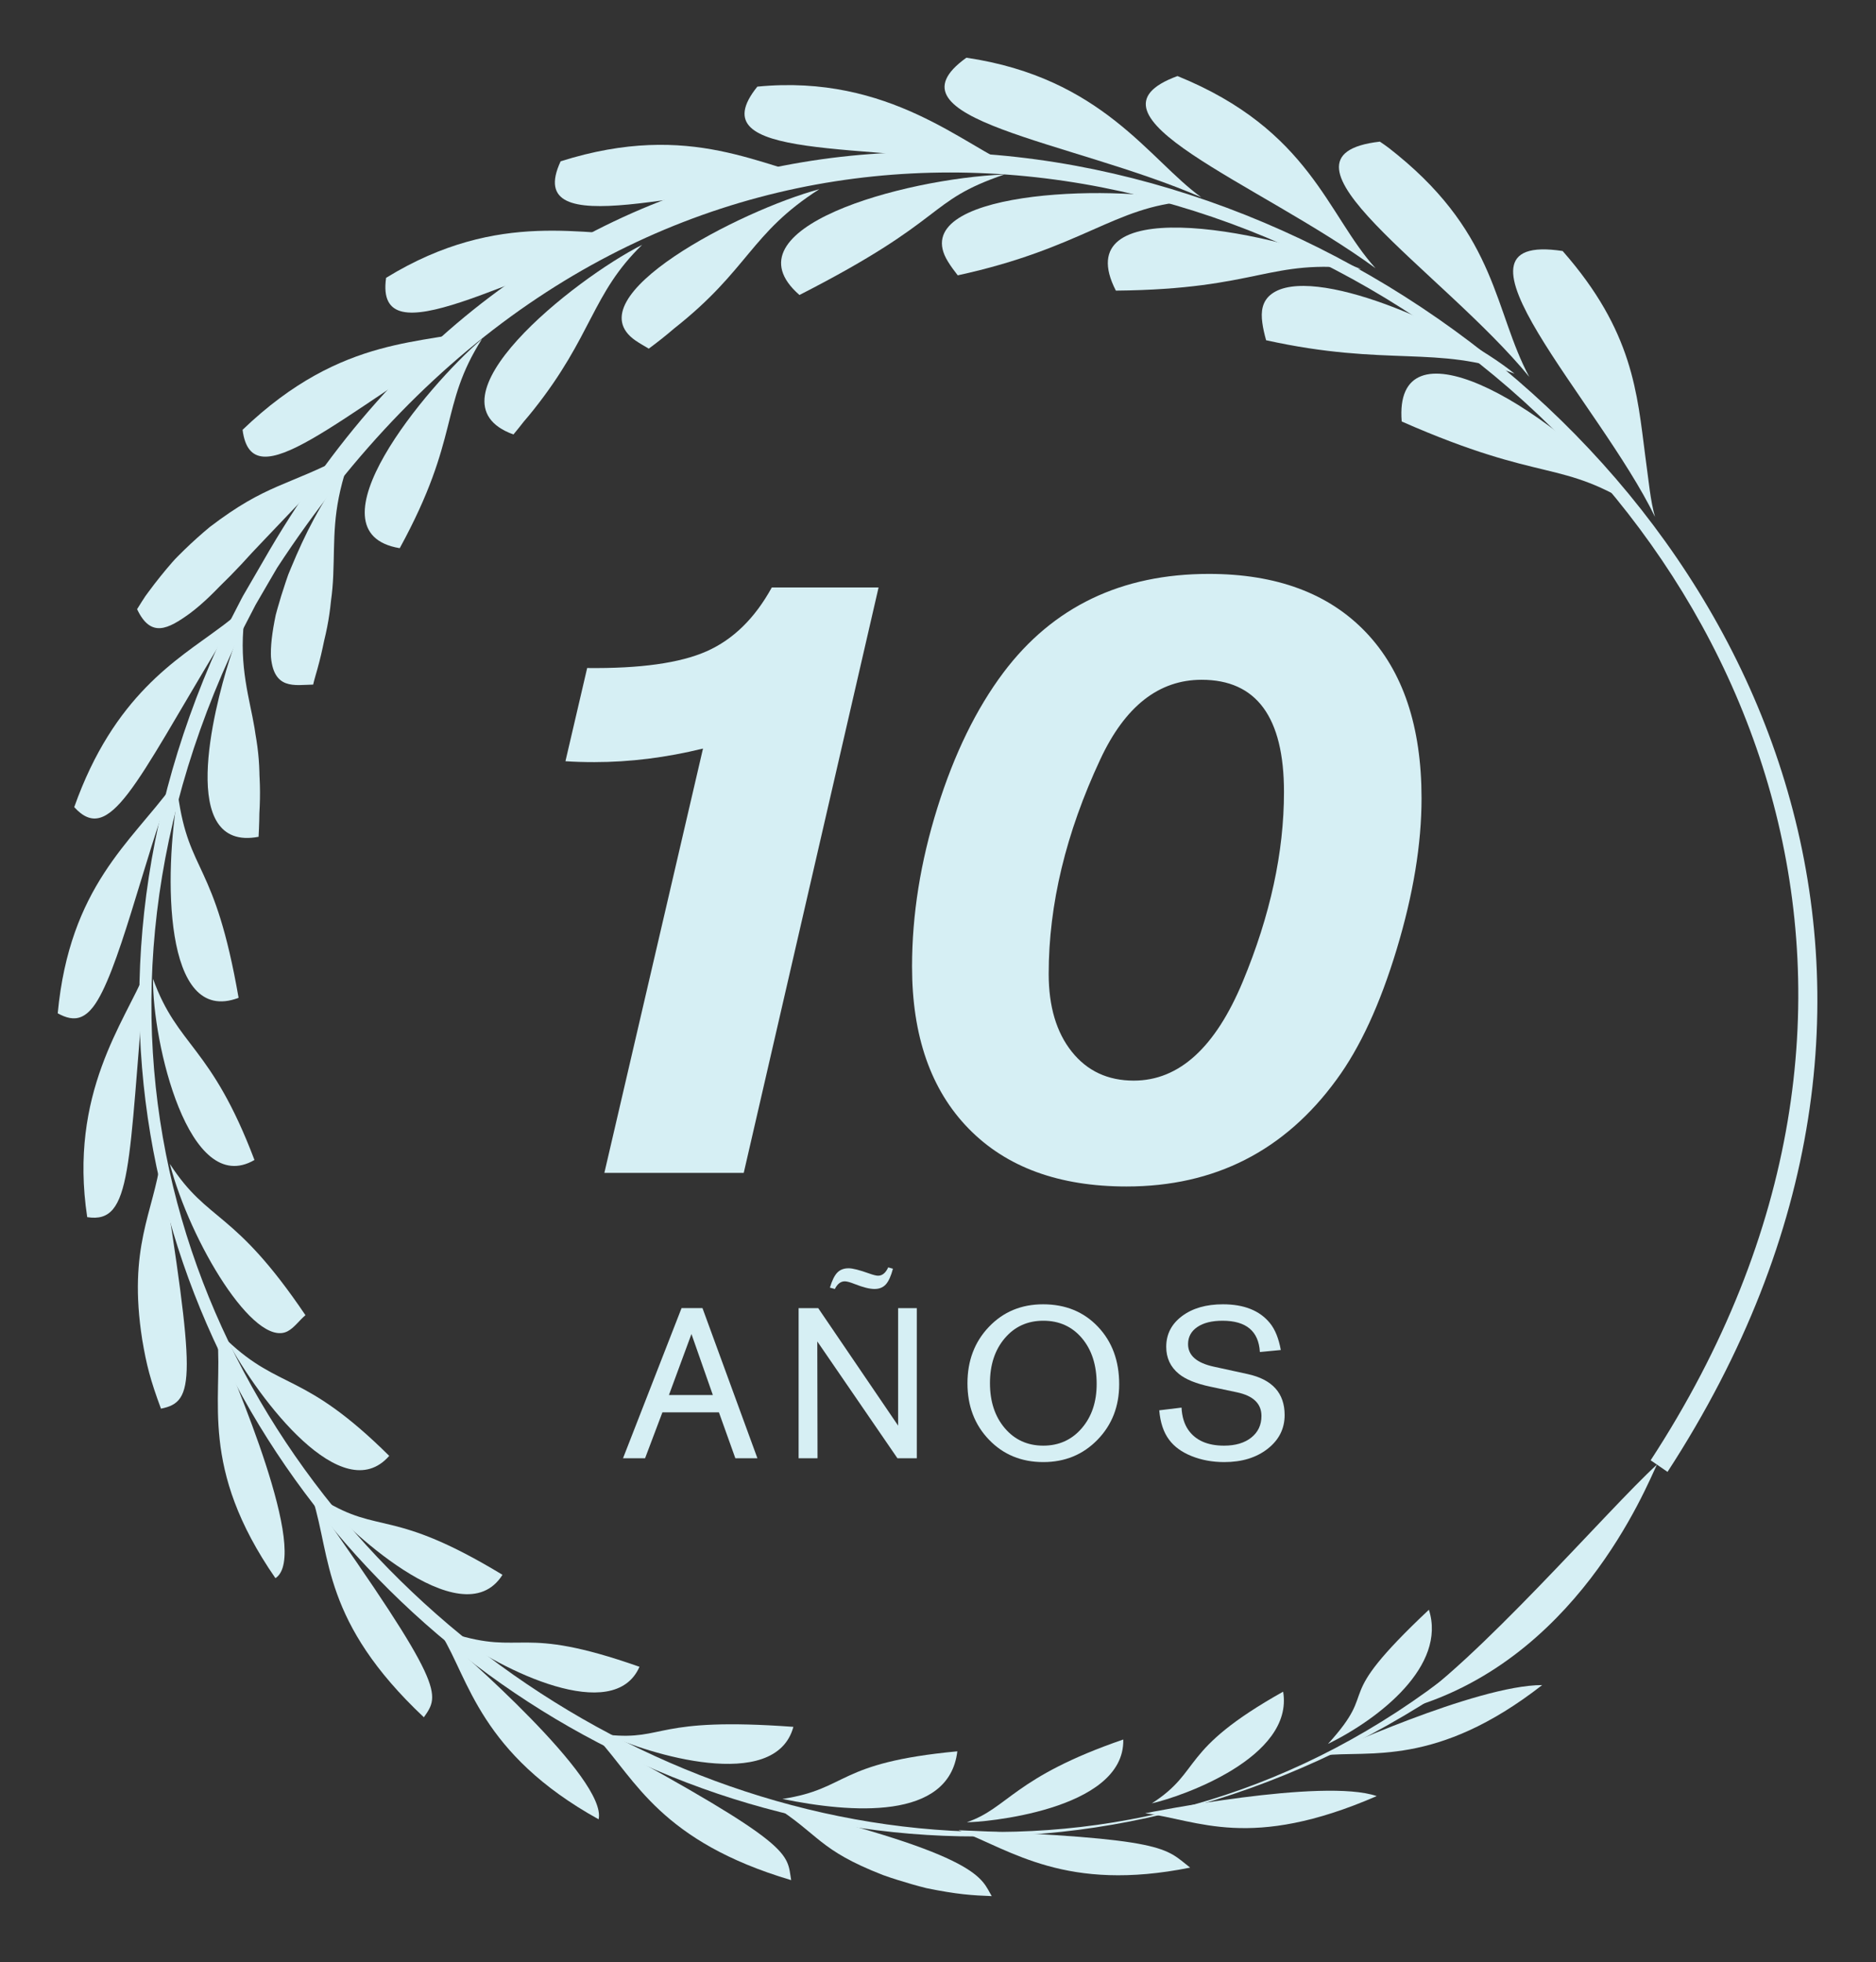 <?xml version="1.0" encoding="UTF-8"?>
<!-- Generator: Adobe Illustrator 25.0.0, SVG Export Plug-In . SVG Version: 6.00 Build 0)  -->
<svg xmlns="http://www.w3.org/2000/svg" xmlns:xlink="http://www.w3.org/1999/xlink" version="1.1" id="Layer_1" x="0px" y="0px" viewBox="0 0 325 340" style="enable-background:new 0 0 325 340;" xml:space="preserve">
<rect x="0" y="0" width="325" height="340" fill="#333333" stroke="none"/>
<style type="text/css">
	.st0{fill:#D6EFF4;}
</style>
<g>
	<path class="st0" d="M252.262,289.224c-107.87,85.448-275.025-37.856-212.376-175.629l1.017-2.239   c0.348-0.742,0.746-1.461,1.116-2.193c0.753-1.458,1.507-2.917,2.262-4.376c0.826-1.42,1.652-2.841,2.478-4.263l1.244-2.131   C154.664-64.979,388.958,95.08,285.961,253.02l2.922,2.007C396.446,89.537,141.085-69.906,45.587,97.24l-0.629,1.085   c-0.839,1.446-1.677,2.891-2.515,4.336c-0.435,0.714-0.8,1.465-1.185,2.206l-1.145,2.226c-0.761,1.485-1.551,2.954-2.206,4.488   c-60.386,133.503,89.985,263.914,213.981,180.217C252.229,289.548,252.206,289.682,252.262,289.224z"></path>
	<g>
		<path class="st0" d="M270.714,43.493c12.248,13.922,12.9,24.71,14.315,35.526c0.643,4.651,0.872,7.668,1.687,10.542    C277.052,69.599,247.767,40,270.714,43.493z"></path>
		<path class="st0" d="M239.048,24.542c0.53,0.367,1.066,0.712,1.571,1.111c0.507,0.395,1.007,0.794,1.498,1.197    c17.327,14.171,16.746,27.159,22.815,38.451C249.912,46.951,217.716,26.985,239.048,24.542z"></path>
		<path class="st0" d="M203.99,13.177c23.005,9.347,25.948,24.109,34.313,33.302C217.871,31.535,185.524,19.968,203.99,13.177z"></path>
		<path class="st0" d="M167.418,10c23.591,3.485,31.687,17.718,40.69,24.18C185.274,24.272,152.433,20.743,167.418,10z"></path>
		<path class="st0" d="M131.203,15.011c23.018-2.258,36.102,10.533,44.723,13.97C149.454,24.603,120.701,28.04,131.203,15.011z"></path>
		<path class="st0" d="M97.124,27.948c22.855-7.223,35.069,1.317,46.269,3.201C119.836,32.198,90.313,42.604,97.124,27.948z"></path>
		<path class="st0" d="M66.888,48.136c19.81-12.157,34.882-6.971,45.302-7.552C88.383,47.472,64.832,62.559,66.888,48.136z"></path>
		<path class="st0" d="M42.024,74.472c17.448-16.772,31.82-14.614,41.873-17.71C58.423,72.181,43.621,86.899,42.024,74.472z"></path>
		<path class="st0" d="M23.75,105.553c0.443-0.724,1.165-1.869,1.424-2.242c0.171-0.236,0.342-0.47,0.512-0.703    c0.683-0.928,1.369-1.82,2.057-2.677c0.688-0.858,1.377-1.682,2.068-2.474c0.337-0.401,0.705-0.776,1.073-1.144    c0.368-0.364,0.734-0.726,1.097-1.085c1.462-1.417,2.922-2.719,4.374-3.924c9.869-7.529,13.372-7.001,23.629-12.399    c-2.688,2.411-16.014,16.542-16.296,16.829c-1.243,1.381-2.5,2.733-3.759,4.008c-0.637,0.632-1.261,1.252-1.869,1.856    c-0.59,0.613-1.177,1.201-1.758,1.758c-1.164,1.114-2.307,2.105-3.406,2.924C29.096,109.026,26.123,110.585,23.75,105.553z"></path>
		<path class="st0" d="M12.86,139.85c6.87-19.411,17.958-25.645,24.914-30.843c1.396-1.008,2.71-2.041,3.895-3.152    c-0.461,0.75-1.037,1.667-1.71,2.712c-0.333,0.524-0.705,1.073-1.072,1.662c-0.355,0.596-0.727,1.221-1.113,1.869    C23.48,135.831,18.965,146.57,12.86,139.85z"></path>
		<path class="st0" d="M10,175.575c2.069-21.941,12.736-29.687,19.819-39.374c-4.922,12.753-9.387,32.758-13.708,38.289    c-0.663,0.848-1.324,1.384-1.991,1.676C12.786,176.75,11.429,176.355,10,175.575z"></path>
		<path class="st0" d="M15.108,210.891c-3.247-21.481,6.573-33.914,10.066-42.457C22.159,201.929,23.002,212.151,15.108,210.891z"></path>
		<path class="st0" d="M27.886,244.076c-1.864-5.034-2.508-7.593-3.246-11.948c-2.525-16.095,1.986-22.121,3.202-31.253    C33.864,238.996,33.847,242.89,27.886,244.076z"></path>
		<path class="st0" d="M47.716,273.448c-13.322-19.251-9.087-30.894-10.053-41.558C40.422,238.638,53.866,269.47,47.716,273.448z"></path>
		<path class="st0" d="M73.43,297.549c-17.564-16.527-16.087-27.781-19.229-37.715C77.274,292.449,76.204,293.572,73.43,297.549z"></path>
		<path class="st0" d="M103.705,315.225c-20.509-11.357-22.514-24.36-27.169-31.871C79.708,286.059,105.251,308.26,103.705,315.225z    "></path>
		<path class="st0" d="M137.063,325.766c-22.57-6.69-26.983-17.424-33.488-24.486C137.907,319.905,136.268,321.089,137.063,325.766z    "></path>
		<path class="st0" d="M171.809,328.535c-3.392-0.133-5.99-0.29-11.298-1.378c-1.681-0.42-3.321-0.892-5.004-1.423    c-0.841-0.272-1.695-0.535-2.565-0.859c-11.244-4.398-10.895-6.953-19.031-12.091C170.291,321.594,169.97,325.512,171.809,328.535    z"></path>
		<path class="st0" d="M206.18,323.595c-21.492,4.32-30.914-2.966-40.109-6.476C202.405,318.582,201.804,320.201,206.18,323.595z"></path>
		<path class="st0" d="M238.505,311.204c-21.959,9.535-30.995,4.137-40.115,2.977C198.963,314.061,229.258,308.007,238.505,311.204z    "></path>
		<path class="st0" d="M267.169,291.969c-18.374,14.323-30.044,11.274-37.908,12.189    C229.67,303.958,255.757,291.955,267.169,291.969z"></path>
	</g>
	<g>
		<path class="st0" d="M242.833,73.031c-1.443-17.735,23.768-4.397,41.389,15.312C270.145,79.294,267.78,84.002,242.833,73.031z"></path>
		<path class="st0" d="M219.34,58.953c-0.275-1.004-0.526-2.032-0.654-3.025c-0.132-0.98-0.148-1.907,0.081-2.761    c0.228-0.85,0.694-1.614,1.52-2.229c6.992-5.248,31.654,5.391,42.088,13.805C249.174,59.76,240.283,63.592,219.34,58.953z"></path>
		<path class="st0" d="M193.313,50.356c-8.564-16.682,24.43-11.176,42.473-3.723C219.75,44.737,218.292,50.119,193.313,50.356z"></path>
		<path class="st0" d="M165.919,47.707c-0.594-0.769-1.197-1.564-1.688-2.374c-7.617-12.217,28.104-13.57,41.61-10.44    C193.081,35.758,187.548,43.006,165.919,47.707z"></path>
		<path class="st0" d="M138.496,51.113c-13.221-11.538,17.946-20.171,35.517-20.881C160.24,34.928,164.612,37.789,138.496,51.113z"></path>
		<path class="st0" d="M112.392,60.411c-0.784-0.477-1.581-0.91-2.304-1.412c-10.907-7.553,18.261-22.575,31.853-26.217    c-11.979,7.645-12.202,13.93-25.14,24.123C115.435,58.083,113.971,59.248,112.392,60.411z"></path>
		<path class="st0" d="M88.95,75.279c-16.075-5.806,10.515-26.914,22.29-32.854c-8.724,8.469-8.582,15.708-18.783,28.553    c-0.547,0.688-1.119,1.379-1.719,2.075C90.166,73.785,89.574,74.53,88.95,75.279z"></path>
		<path class="st0" d="M69.252,94.983c-16.386-2.724,4.571-27.973,14.25-36.254C76.059,70.469,79.821,75.626,69.252,94.983z"></path>
		<path class="st0" d="M54.251,118.618c-1.595,0.025-3.332,0.283-4.729-0.241c-0.698-0.263-1.31-0.724-1.769-1.524    c-0.23-0.4-0.422-0.884-0.566-1.471c-0.136-0.583-0.265-1.288-0.26-2.077c-0.012-1.043,0.086-2.248,0.274-3.576    c0.094-0.664,0.21-1.358,0.347-2.077c0.072-0.36,0.145-0.726,0.22-1.097c0.098-0.363,0.198-0.731,0.299-1.104    c0.417-1.493,0.908-3.064,1.449-4.67c0.136-0.401,0.271-0.807,0.417-1.209c0.162-0.394,0.325-0.789,0.488-1.186    c2.472-5.93,4.882-10.814,9.691-17.559c-2.574,7.926-2.107,12.31-2.38,18.861c-0.06,1.504-0.187,2.97-0.393,4.432    c-0.146,1.497-0.358,2.996-0.659,4.522c-0.149,0.763-0.32,1.534-0.512,2.315c-0.173,0.792-0.333,1.613-0.533,2.441    c-0.195,0.829-0.412,1.675-0.652,2.54C54.744,116.801,54.467,117.678,54.251,118.618z"></path>
		<path class="st0" d="M44.795,144.989c-14.083,2.674-7.751-22.089-5.107-30.477c0.463-1.409,0.878-2.739,1.327-3.898    c0.468-1.149,0.898-2.16,1.268-2.989c-0.901,7.889,0.994,13.578,1.806,18.483c0.06,0.363,0.115,0.725,0.165,1.085l0.18,1.092    c0.115,0.728,0.21,1.452,0.287,2.179c0.077,0.727,0.135,1.456,0.174,2.191c0.02,0.368,0.034,0.737,0.044,1.109    c0.007,0.371,0.013,0.745,0.04,1.13c0.077,1.531,0.083,3.109,0.017,4.771c-0.021,0.414-0.042,0.835-0.063,1.262    c-0.008,0.431-0.016,0.869-0.024,1.314C44.886,143.13,44.849,144.044,44.795,144.989z"></path>
		<path class="st0" d="M41.334,172.891c-13.177,5.012-12.868-21.795-10.506-35.191C32.739,151.589,37.176,148.965,41.334,172.891z"></path>
		<path class="st0" d="M44.084,200.988c-11.453,6.66-17.698-20.525-17.573-31.391C30.799,181.471,36.524,181.044,44.084,200.988z"></path>
		<path class="st0" d="M52.918,227.882c-1.076,0.89-1.934,2.19-3.127,2.801c-5.758,2.916-16.808-15.452-20.372-29.028    C36.127,212.015,40.368,209.294,52.918,227.882z"></path>
		<path class="st0" d="M67.429,252.255c-8.085,9.246-22.462-9.587-28.058-19.983C48.583,240.974,52.56,237.514,67.429,252.255z"></path>
		<path class="st0" d="M87.051,272.863c-7.125,11.299-28.175-9.181-31.083-13.005C65.8,265.971,67.851,261.213,87.051,272.863z"></path>
		<path class="st0" d="M110.785,288.8c-4.446,10.134-23.838,0.677-32.439-5.797C90.839,286.969,89.671,281.368,110.785,288.8z"></path>
		<path class="st0" d="M137.447,299.206c-3.132,11.596-25.514,4.553-32.122,1.381C115.391,301.607,113.211,297.435,137.447,299.206z    "></path>
		<path class="st0" d="M165.847,303.447c-1.423,12.043-18.471,10.68-30.302,8.25C147.144,309.927,144.692,305.435,165.847,303.447z"></path>
		<path class="st0" d="M194.597,301.399c0.314,12.422-24.868,14.402-27.101,14.331C174.682,313.293,175.559,307.954,194.597,301.399    z"></path>
		<path class="st0" d="M222.293,293.11c1.901,11.4-17.572,18.188-22.753,19.353C208.42,306.761,204.062,303.344,222.293,293.11z"></path>
		<path class="st0" d="M247.544,278.914c3.11,9.702-8.541,18.863-17.486,23.251C239.482,291.814,229.938,295.5,247.544,278.914z"></path>
	</g>
	<path class="st0" d="M287.049,253.767c-1.873,3.878-14.086,34.611-44.168,42.551C255.53,288.349,278.476,261.605,287.049,253.767z"></path>
</g>
<g>
	<path class="st0" d="M152.204,101.792l-23.36,101.435H104.7l17.089-73.528c-6.376,1.567-12.648,2.352-18.813,2.352   c-1.881,0-3.554-0.051-5.017-0.157l3.763-16.148c9.196,0.105,16.094-0.862,20.695-2.9c4.598-2.038,8.36-5.723,11.288-11.053   H152.204z"></path>
	<path class="st0" d="M209.426,99.44c11.705,0,20.773,3.371,27.201,10.112c6.428,6.741,9.642,16.332,9.642,28.769   c0,7.944-1.438,16.672-4.312,26.182c-2.876,9.512-6.349,17.038-10.425,22.576c-8.99,12.334-21.114,18.5-36.373,18.5   c-11.707,0-20.827-3.344-27.357-10.034c-6.533-6.688-9.799-16.042-9.799-28.063c0-8.988,1.462-18.159,4.39-27.515   c2.925-9.353,6.742-17.167,11.445-23.438C182.406,105.138,194.27,99.44,209.426,99.44z M208.172,117.783   c-7.422,0-13.275,4.6-17.559,13.796c-5.958,12.752-8.937,25.138-8.937,37.156c0,5.644,1.333,10.139,3.998,13.483   c2.665,3.346,6.244,5.017,10.739,5.017c7.839,0,14.134-5.723,18.892-17.167c4.755-11.445,7.133-22.393,7.133-32.845   C222.438,124.265,217.681,117.783,208.172,117.783z"></path>
</g>
<g>
	<path class="st0" d="M124.546,244.712h-9.789l-3.003,7.956h-3.822l10.14-26.013h3.627l9.516,26.013h-3.822L124.546,244.712z    M123.493,241.709l-3.705-10.569l-3.9,10.569H123.493z"></path>
	<path class="st0" d="M158.827,226.655v26.013h-3.354l-13.884-20.241l0.039,20.241h-3.276v-26.013h3.393l13.845,20.358v-20.358   H158.827z M144.631,223.34l-0.858-0.234c0.364-1.222,0.786-2.086,1.268-2.593c0.481-0.507,1.137-0.761,1.97-0.761   c0.702,0,1.885,0.299,3.549,0.897c0.728,0.26,1.248,0.39,1.56,0.39c0.728,0,1.312-0.481,1.755-1.443l0.819,0.234   c-0.338,1.274-0.748,2.178-1.229,2.71c-0.481,0.533-1.138,0.799-1.97,0.799c-0.833,0-1.976-0.286-3.432-0.858   c-0.78-0.312-1.352-0.468-1.716-0.468C145.645,222.015,145.072,222.457,144.631,223.34z"></path>
	<path class="st0" d="M180.706,225.993c3.874,0,7.04,1.293,9.497,3.88c2.457,2.587,3.685,5.908,3.685,9.964   c0,3.848-1.254,7.059-3.763,9.633c-2.509,2.574-5.636,3.861-9.379,3.861c-3.796,0-6.936-1.293-9.418-3.88   c-2.483-2.587-3.725-5.844-3.725-9.77s1.241-7.189,3.725-9.789C173.809,227.293,176.935,225.993,180.706,225.993z M180.745,228.839   c-2.73,0-4.953,1.008-6.669,3.022c-1.716,2.015-2.574,4.609-2.574,7.781c0,3.198,0.858,5.805,2.574,7.819   c1.716,2.015,3.939,3.022,6.669,3.022c2.704,0,4.92-1,6.649-3.003c1.729-2.002,2.593-4.563,2.593-7.683   c0-3.276-0.852-5.921-2.554-7.937C185.729,229.847,183.5,228.839,180.745,228.839z"></path>
	<path class="st0" d="M221.889,233.91l-3.627,0.351c-0.208-3.613-2.366-5.421-6.474-5.421c-1.846,0-3.302,0.365-4.368,1.092   c-1.066,0.728-1.599,1.716-1.599,2.964c0,1.95,1.482,3.25,4.446,3.9l5.889,1.287c4.264,0.936,6.396,3.302,6.396,7.098   c0,2.366-0.982,4.316-2.944,5.85c-1.964,1.535-4.466,2.301-7.508,2.301c-2.054,0-3.939-0.345-5.655-1.034   c-1.716-0.688-3.017-1.631-3.9-2.828c-0.962-1.273-1.535-2.977-1.716-5.109l3.861-0.468c0.078,1.56,0.468,2.847,1.17,3.861   c1.273,1.82,3.34,2.73,6.201,2.73c1.976,0,3.549-0.468,4.719-1.404s1.755-2.184,1.755-3.744c0-2.131-1.417-3.497-4.251-4.095   l-4.602-0.975c-2.47-0.52-4.29-1.261-5.46-2.223c-1.457-1.196-2.184-2.755-2.184-4.68c0-2.184,0.91-3.958,2.73-5.323   c1.82-1.365,4.186-2.047,7.098-2.047c3.666,0,6.382,1.092,8.151,3.276C220.901,230.36,221.525,231.908,221.889,233.91z"></path>
</g>
</svg>
